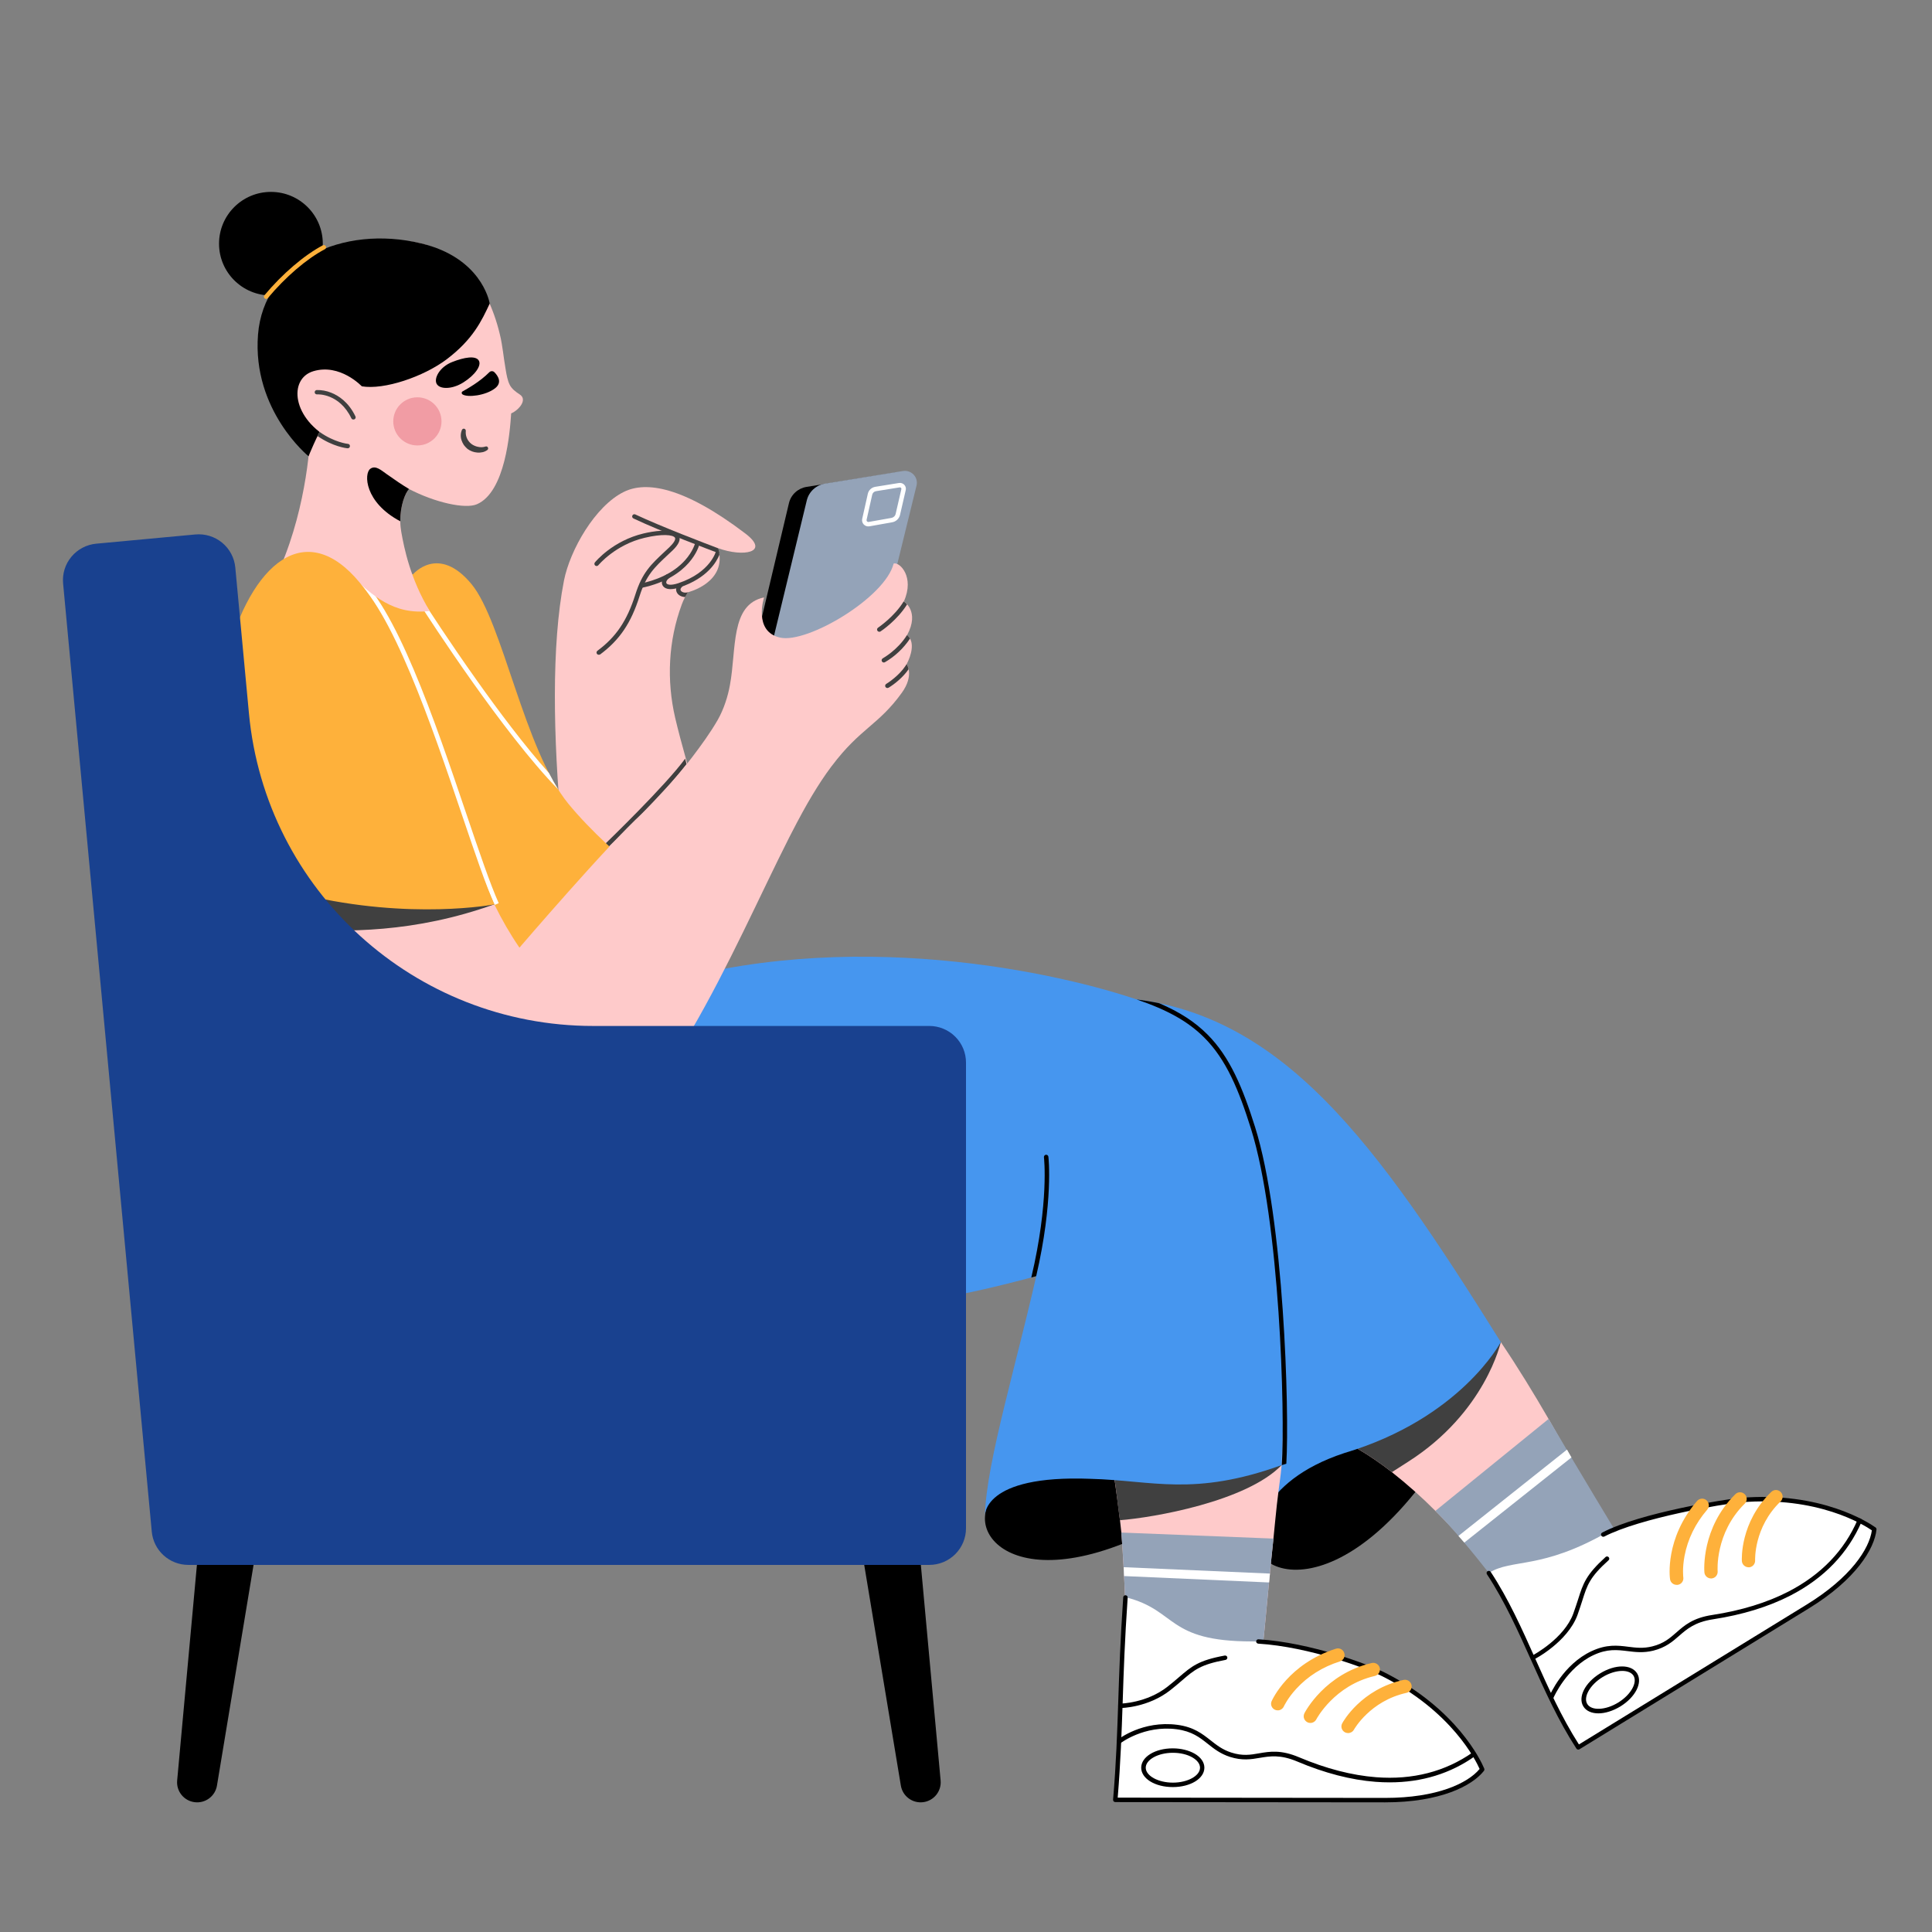 <svg width="235" height="235" viewBox="0 0 235 235" fill="none" xmlns="http://www.w3.org/2000/svg">
<rect x="0" y="0" width="235" height="235" fill="#808080" stroke="none"/>
<g clip-path="url(#clip0_618_41043)">
<g clip-path="url(#clip1_618_41043)">
<path d="M108.89 57.494L102.688 86.299L89.449 88.655L95.965 61.197C96.083 60.696 96.35 60.241 96.731 59.889C97.112 59.538 97.59 59.306 98.104 59.223L108.89 57.494Z" fill="black"/>
<path d="M111.485 59.053L104.9 85.906L91.494 88.291L98.138 60.851C98.266 60.335 98.545 59.866 98.942 59.505C99.338 59.144 99.833 58.906 100.365 58.822L109.808 57.295C110.047 57.254 110.293 57.272 110.523 57.348C110.753 57.423 110.96 57.554 111.126 57.728C111.292 57.902 111.412 58.114 111.474 58.345C111.537 58.576 111.541 58.819 111.485 59.053Z" fill="#94A3B8"/>
<path d="M105.758 64.019L108.519 63.528C108.751 63.487 108.965 63.379 109.135 63.219C109.305 63.058 109.424 62.852 109.476 62.626L110.169 59.619C110.197 59.504 110.195 59.385 110.165 59.271C110.134 59.157 110.076 59.053 109.994 58.967C109.913 58.881 109.811 58.816 109.699 58.778C109.586 58.74 109.465 58.73 109.347 58.749L106.464 59.214L106.446 59.218C106.233 59.255 106.035 59.354 105.878 59.501C105.721 59.648 105.611 59.838 105.562 60.046L104.874 63.113C104.847 63.235 104.851 63.361 104.885 63.481C104.919 63.601 104.982 63.71 105.069 63.8C105.157 63.89 105.265 63.956 105.385 63.995C105.505 64.033 105.633 64.041 105.757 64.019L105.758 64.019ZM106.541 59.748L106.55 59.746L109.432 59.281C109.462 59.276 109.492 59.279 109.52 59.288C109.548 59.298 109.574 59.314 109.594 59.335C109.614 59.357 109.629 59.383 109.636 59.411C109.644 59.44 109.644 59.469 109.638 59.498L109.637 59.5L108.943 62.508C108.915 62.631 108.851 62.743 108.759 62.83C108.666 62.917 108.55 62.975 108.425 62.997L105.663 63.488C105.627 63.495 105.591 63.492 105.556 63.481C105.521 63.47 105.49 63.451 105.465 63.425C105.44 63.399 105.421 63.368 105.412 63.333C105.402 63.299 105.401 63.262 105.408 63.227L106.096 60.163C106.121 60.059 106.176 59.964 106.256 59.89C106.335 59.816 106.434 59.767 106.541 59.748L106.541 59.748Z" fill="white"/>
</g>
<g clip-path="url(#clip2_618_41043)">
<path d="M87.354 105.396C87.354 105.396 83.49 93.168 82.126 87.313C81.065 82.743 81.292 77.936 82.927 73.529C83.122 73 83.371 72.503 83.684 72.038C83.684 72.038 88.534 70.861 87.354 66.68C90.406 67.793 93.707 67.21 90.666 64.898C83.111 59.151 78.576 58.525 75.924 59.81C72.384 61.528 69.321 66.929 68.596 70.634C65.533 86.297 69.473 115.55 72.785 129.992L84.345 120.724L87.354 105.396Z" fill="#FECACA"/>
<path d="M72.828 79.643C72.677 79.643 72.558 79.524 72.558 79.373C72.558 79.287 72.601 79.211 72.666 79.157C74.939 77.483 76.27 75.495 77.277 72.33C78.121 69.64 79.171 68.668 80.903 67.048L81.411 66.572C81.953 66.054 82.212 65.622 82.104 65.416C81.898 65.038 80.535 64.909 78.413 65.416C74.852 66.248 72.806 68.722 72.785 68.743C72.698 68.862 72.525 68.884 72.406 68.797C72.287 68.711 72.265 68.538 72.352 68.419L72.363 68.409C72.449 68.301 74.538 65.773 78.283 64.887C79.149 64.682 82.007 64.109 82.58 65.157C82.829 65.622 82.57 66.227 81.79 66.972L81.282 67.447C79.561 69.057 78.608 69.953 77.796 72.503C76.757 75.797 75.361 77.85 72.99 79.611C72.936 79.621 72.882 79.643 72.828 79.643Z" fill="#404040"/>
<path d="M87.354 66.691C85.784 66.097 80.405 64.045 77.277 62.576C77.147 62.511 76.984 62.565 76.919 62.705C76.855 62.835 76.909 62.997 77.049 63.062C80.47 64.682 86.564 66.972 87.495 67.318C87.462 67.112 87.419 66.896 87.354 66.691Z" fill="#404040"/>
<path d="M78.013 71.509C77.861 71.509 77.742 71.39 77.742 71.239C77.742 71.109 77.829 71.001 77.959 70.969C79.571 70.634 81.823 69.856 83.371 68.096C84.291 67.048 84.529 66.129 84.54 66.119C84.583 65.978 84.734 65.892 84.875 65.935C85.005 65.978 85.092 66.108 85.059 66.248C85.016 66.41 84.009 70.245 78.067 71.498C78.045 71.509 78.024 71.509 78.013 71.509Z" fill="#404040"/>
<path d="M87.105 67.004C87.094 67.026 86.477 69.608 82.516 70.936C81.541 71.26 81.141 71.099 81.065 70.947C80.989 70.796 81.087 70.548 81.368 70.332C81.487 70.245 81.509 70.072 81.422 69.954C81.336 69.835 81.162 69.813 81.043 69.9C80.567 70.267 80.383 70.796 80.589 71.196C80.675 71.358 80.924 71.66 81.563 71.66C81.942 71.649 82.321 71.574 82.678 71.444C86.076 70.31 87.181 68.301 87.505 67.48C87.484 67.242 87.44 67.015 87.375 66.788C87.256 66.778 87.126 66.875 87.105 67.004ZM73.683 102.576L74.062 102.965C74.354 102.684 80.903 96.365 83.511 92.951C83.457 92.735 83.392 92.509 83.338 92.282C80.968 95.544 73.759 102.501 73.683 102.576Z" fill="#404040"/>
<path d="M82.808 71.833C82.7 71.65 82.873 71.455 82.992 71.347C83.111 71.25 83.122 71.088 83.035 70.969C82.938 70.85 82.775 70.839 82.656 70.926L82.635 70.947C82.245 71.293 82.137 71.725 82.342 72.092C82.526 72.416 82.905 72.611 83.338 72.622C83.446 72.427 83.555 72.233 83.684 72.038C83.273 72.157 82.916 72.028 82.808 71.833Z" fill="#404040"/>
<path d="M64.299 127.972C51.321 131.904 32.628 131.71 38.181 141.767C40.605 146.153 48.106 143.841 52.111 140.935C58.735 136.128 63.065 129.063 64.299 127.972ZM164.117 176.323C156.973 178.408 152.503 181.152 152.708 187.234C152.914 193.315 168.771 195.724 182.55 163.242C182.55 163.242 177.657 171.894 164.117 176.323Z" fill="black"/>
<path d="M182.55 163.242L165.145 176.226C166.595 177.079 167.981 178.03 169.301 179.067C171.163 180.536 172.927 182.102 174.594 183.777C176.748 185.916 178.762 188.184 180.634 190.571C190.56 195.195 195.647 186.283 195.647 186.283C195.647 186.283 192.649 180.018 188.362 172.596C186.609 169.561 184.628 166.32 182.55 163.242Z" fill="#FECACA"/>
<path d="M182.55 163.242L165.145 176.226C166.595 177.079 167.981 178.03 169.301 179.067C169.951 178.646 170.611 178.224 171.293 177.792C180.688 171.797 182.55 163.242 182.55 163.242Z" fill="#404040"/>
<path d="M188.362 172.596L174.594 183.777C176.748 185.916 179.216 188.929 181.089 191.317C191.014 195.94 196.372 186.024 196.372 186.024C196.372 186.024 192.778 180.104 188.362 172.596Z" fill="#94A3B8"/>
<path d="M178.112 187.633L191.144 177.274C190.971 176.961 190.787 176.647 190.603 176.323L177.398 186.823L178.112 187.633Z" fill="white"/>
<path d="M136.159 121.351C155.923 122.766 167.44 139.099 182.55 163.242C182.55 163.242 177.668 172.532 163.511 176.745C152.827 180.266 152.698 187.234 152.698 187.234C152.698 187.234 138.8 137.576 136.159 121.351Z" fill="#4696EF"/>
<path d="M227.989 186.002C227.772 188.173 225.629 191.879 219.892 195.4L191.988 212.532C188.189 206.829 185.115 197.55 181.089 191.328C183.968 189.534 187.464 191.004 195.647 186.294C200.355 184.025 208.69 182.729 211.255 182.502C221.159 181.66 227.393 185.581 227.945 185.97C227.956 185.981 227.967 185.991 227.978 185.991L227.989 186.002Z" fill="white"/>
<path d="M191.977 212.813C191.891 212.813 191.804 212.77 191.75 212.694C189.542 209.303 187.875 205.587 186.262 201.989C184.661 198.425 183.015 194.741 180.861 191.479C180.786 191.349 180.818 191.187 180.948 191.112C181.067 191.036 181.229 191.068 181.316 191.187C183.492 194.482 185.148 198.187 186.75 201.773C188.319 205.273 189.943 208.892 192.053 212.187L219.741 195.184C225.142 191.868 227.382 188.368 227.685 186.143C226.744 185.494 221.105 181.94 211.699 182.74C209.599 182.923 199.489 184.641 195.138 186.899C195.008 186.963 194.846 186.92 194.77 186.78C194.694 186.639 194.748 186.488 194.889 186.413C199.543 183.993 209.891 182.351 211.655 182.2C221.537 181.357 227.372 185.257 228.075 185.754L228.097 185.764L228.129 185.786L228.14 185.797C228.216 185.851 228.259 185.948 228.248 186.045C228.01 188.389 225.726 192.138 220.022 195.638L192.107 212.781C192.075 212.802 192.021 212.813 191.977 212.813Z" fill="black"/>
<path d="M186.63 201.817C186.479 201.817 186.36 201.698 186.36 201.546C186.36 201.449 186.414 201.352 186.501 201.309C186.533 201.287 190.267 199.289 191.371 196.264C191.609 195.605 191.793 195.033 191.956 194.536C192.562 192.613 192.908 191.554 195.3 189.383C195.409 189.286 195.582 189.297 195.679 189.416C195.777 189.524 195.766 189.686 195.658 189.783C193.363 191.846 193.06 192.797 192.465 194.687C192.302 195.195 192.118 195.767 191.88 196.437C191.263 198.122 189.899 199.483 188.86 200.326C188.2 200.866 187.496 201.352 186.75 201.763C186.717 201.795 186.674 201.806 186.63 201.817ZM188.719 206.667C188.687 206.667 188.644 206.656 188.611 206.645C188.471 206.591 188.406 206.429 188.471 206.289C188.535 206.137 190.137 202.443 193.601 200.834C195.441 199.98 196.762 200.142 198.05 200.304C198.991 200.423 199.879 200.531 200.972 200.261C202.368 199.915 203.104 199.267 203.895 198.576C204.89 197.701 205.919 196.793 208.278 196.437C211.818 195.897 214.924 194.935 217.533 193.596C221.505 191.544 224.341 188.605 225.954 184.846C226.019 184.706 226.17 184.641 226.311 184.706C226.452 184.771 226.516 184.922 226.452 185.062C224.785 188.929 221.873 191.965 217.782 194.071C215.119 195.443 211.948 196.415 208.354 196.966C206.157 197.301 205.183 198.155 204.241 198.976C203.44 199.678 202.607 200.401 201.091 200.78C199.901 201.071 198.916 200.952 197.974 200.834C196.707 200.682 195.517 200.531 193.828 201.32C190.56 202.843 188.979 206.461 188.968 206.494C188.914 206.602 188.817 206.667 188.719 206.667Z" fill="black"/>
<path d="M194.424 208.406C193.612 208.406 192.941 208.125 192.594 207.563C191.902 206.44 192.789 204.679 194.629 203.545C196.469 202.411 198.439 202.422 199.132 203.545C199.825 204.668 198.937 206.429 197.097 207.563C196.188 208.114 195.235 208.406 194.424 208.406ZM197.324 203.243C196.61 203.243 195.733 203.502 194.922 203.999C193.395 204.938 192.551 206.429 193.071 207.272C193.59 208.114 195.311 208.028 196.837 207.088C198.364 206.148 199.208 204.658 198.688 203.815C198.439 203.437 197.941 203.243 197.324 203.243Z" fill="black"/>
<path d="M203.938 192.775C203.537 192.775 203.191 192.483 203.137 192.084C203.104 191.889 202.487 187.147 206.427 182.567C206.72 182.232 207.239 182.189 207.575 182.491C207.91 182.783 207.953 183.291 207.661 183.626C206.222 185.3 205.291 187.201 204.901 189.254C204.609 190.798 204.75 191.857 204.75 191.868C204.815 192.311 204.501 192.721 204.057 192.775H203.938ZM208.127 191.997C207.705 191.997 207.347 191.673 207.315 191.252C207.293 191.036 206.925 185.851 211.071 181.757C211.385 181.433 211.893 181.433 212.218 181.746C212.543 182.059 212.543 182.567 212.229 182.891L212.207 182.913C208.592 186.488 208.917 191.079 208.928 191.122C208.96 191.565 208.635 191.965 208.181 191.997H208.127ZM212.684 190.636C212.261 190.636 211.904 190.301 211.872 189.88C211.861 189.686 211.634 185.149 215.454 181.465C215.779 181.152 216.288 181.163 216.602 181.487C216.916 181.811 216.905 182.319 216.58 182.632C213.311 185.775 213.485 189.75 213.485 189.794C213.506 190.237 213.171 190.625 212.716 190.647L212.684 190.636Z" fill="#FEB13B"/>
<path d="M139.763 122.107C131.017 118.823 105.43 112.622 81.184 119.439L75.188 114.329L44.697 131.516C46.818 158.564 65.587 160.034 86.488 160.034C107.659 160.034 117.953 157.463 128.301 154.611C128.301 154.611 143.422 143.495 139.763 122.107Z" fill="#4696EF"/>
<path d="M134.351 176.734C131.277 176.701 120.518 175.729 119.815 184.414C119.36 189.913 131.396 196.092 155.966 175.373C155.956 175.373 145.002 176.809 134.351 176.734Z" fill="black"/>
<path d="M135.065 177.058C135.498 178.819 136.364 185.851 136.397 186.423C136.862 192.527 136.96 198.014 136.97 198.317V198.338C138.778 201.471 140.596 203.502 142.328 204.776C144.461 206.332 146.452 206.742 148.13 206.645C149.873 206.526 151.539 205.889 152.914 204.82C153.011 204.474 153.098 204.02 153.185 203.48C153.715 200.229 154.105 194.536 154.862 187.493C154.873 187.385 154.884 187.266 154.895 187.158C154.971 186.434 155.046 185.71 155.111 184.976C155.674 179.078 156.064 179.251 155.956 174.217L135.065 177.058Z" fill="#FECACA"/>
<path d="M135.477 179.38C135.769 180.99 135.953 183.183 136.224 184.911C140.272 184.598 151.615 182.643 155.901 178.203L135.477 179.38Z" fill="#404040"/>
<path d="M136.397 186.413C136.862 192.516 136.96 198.003 136.97 198.306V198.327C138.767 201.46 140.596 203.491 142.328 204.766L148.13 206.634C149.873 206.516 151.539 205.878 152.914 204.809C153.011 204.463 153.098 204.009 153.185 203.469C153.715 200.218 154.105 194.525 154.862 187.482C154.873 187.374 154.884 187.255 154.895 187.147L136.397 186.413Z" fill="#94A3B8"/>
<path d="M154.364 192.484C154.397 192.127 154.429 191.771 154.473 191.403L136.678 190.626C136.7 190.993 136.722 191.36 136.732 191.706L154.364 192.484Z" fill="white"/>
<path d="M126.655 152.515C123.83 165.478 119.923 177.814 119.804 184.425C119.804 184.425 119.403 179.37 132.63 179.877C140.218 180.072 145.186 182.07 155.912 178.203C156.226 164.268 156.226 126.169 139.774 122.118C129.21 120.649 129.957 137.37 126.655 152.515Z" fill="#4696EF"/>
<path d="M180.277 215.211C178.945 216.94 175.179 218.971 168.446 218.96L135.682 218.927C136.159 211.182 136.159 205.63 136.981 194.298C143.216 195.886 141.852 199.656 152.275 199.656C155.739 199.656 156.735 200.153 160.61 201.05C160.761 201.082 160.902 201.125 161.054 201.168L161.173 201.201C163.662 201.881 166.076 202.8 168.381 203.955C177.257 208.428 179.995 214.542 180.255 215.168L180.266 215.201L180.277 215.211Z" fill="white"/>
<path d="M168.49 219.23H168.446L135.661 219.198C135.509 219.198 135.39 219.079 135.39 218.927V218.906C135.769 214.445 135.888 210.826 136.018 206.98C136.137 203.459 136.267 199.473 136.624 194.288C136.635 194.136 136.765 194.028 136.916 194.039C137.068 194.05 137.176 194.18 137.165 194.331C136.808 199.516 136.678 203.318 136.559 207.002C136.429 210.761 136.31 214.315 135.953 218.657L168.446 218.69H168.49C174.811 218.69 178.545 216.897 179.974 215.168C179.508 214.12 176.575 208.136 168.154 203.902C166.314 202.973 159.311 200.315 153.044 199.926C152.892 199.915 152.784 199.786 152.795 199.645C152.806 199.494 152.936 199.386 153.076 199.397C159.43 199.786 166.531 202.486 168.403 203.426C177.235 207.877 180.169 214.25 180.504 215.049C180.504 215.06 180.515 215.06 180.515 215.071C180.526 215.082 180.526 215.103 180.537 215.125C180.569 215.211 180.558 215.32 180.504 215.395C179.054 217.242 175.157 219.23 168.49 219.23Z" fill="black"/>
<path d="M136.278 207.758C136.126 207.758 136.007 207.639 136.007 207.488C136.007 207.336 136.126 207.218 136.278 207.218C136.31 207.218 139.471 207.164 142.004 205.165C142.556 204.733 143.01 204.344 143.411 203.999C144.948 202.681 145.781 201.957 148.974 201.374C149.126 201.352 149.266 201.449 149.288 201.59C149.31 201.73 149.212 201.881 149.072 201.903C146.03 202.465 145.272 203.113 143.768 204.409C143.367 204.755 142.913 205.144 142.35 205.586C139.655 207.704 136.429 207.758 136.278 207.758ZM169.031 216.799C168.468 216.799 167.905 216.778 167.331 216.734C164.344 216.508 161.129 215.676 157.785 214.261C155.739 213.397 154.462 213.613 153.228 213.818C152.178 214.001 151.085 214.174 149.602 213.699C148.433 213.321 147.654 212.705 146.907 212.111C145.911 211.322 144.98 210.588 143.129 210.339C139.157 209.821 136.31 212.025 136.278 212.046C136.159 212.133 135.985 212.111 135.899 211.992C135.812 211.873 135.834 211.722 135.942 211.625C136.061 211.528 138.984 209.248 143.194 209.799C145.197 210.059 146.236 210.89 147.242 211.679C147.989 212.262 148.682 212.824 149.764 213.17C151.128 213.613 152.102 213.451 153.141 213.267C154.451 213.04 155.804 212.813 158.001 213.742C161.292 215.136 164.452 215.946 167.375 216.173C171.834 216.518 175.796 215.492 179.14 213.148C179.27 213.062 179.433 213.105 179.519 213.224C179.595 213.343 179.573 213.505 179.454 213.58C176.445 215.73 172.938 216.799 169.031 216.799Z" fill="black"/>
<path d="M142.653 217.372C140.488 217.372 138.811 216.335 138.811 215.017C138.811 213.699 140.499 212.662 142.642 212.662H142.653C143.649 212.662 144.601 212.9 145.316 213.31C146.073 213.753 146.495 214.358 146.495 215.017C146.495 216.335 144.807 217.372 142.653 217.372ZM142.653 213.202C140.867 213.202 139.363 214.034 139.363 215.017C139.363 216 140.867 216.832 142.664 216.832H142.675C144.461 216.832 145.965 216 145.965 215.017C145.965 214.563 145.64 214.12 145.056 213.775C144.428 213.407 143.573 213.202 142.675 213.202H142.653Z" fill="black"/>
<path d="M155.414 208.039C155.306 208.039 155.187 208.017 155.09 207.974C154.678 207.79 154.494 207.315 154.678 206.915C154.765 206.732 156.724 202.378 162.493 200.542C162.915 200.402 163.381 200.639 163.511 201.071C163.651 201.493 163.413 201.957 162.98 202.087C160.87 202.757 159.084 203.88 157.666 205.425C156.605 206.581 156.161 207.564 156.161 207.564C156.02 207.855 155.728 208.05 155.414 208.039ZM159.387 209.573C158.943 209.573 158.575 209.205 158.575 208.763C158.575 208.633 158.607 208.514 158.662 208.395C158.759 208.201 161.173 203.599 166.855 202.281C167.288 202.184 167.732 202.454 167.829 202.886C167.927 203.318 167.656 203.761 167.223 203.858C162.298 204.993 160.134 209.087 160.112 209.13C159.971 209.4 159.69 209.573 159.387 209.573ZM163.976 210.804C163.846 210.804 163.705 210.772 163.586 210.707C163.197 210.491 163.045 210.005 163.262 209.616C163.348 209.443 165.556 205.468 170.741 204.334C171.185 204.247 171.607 204.539 171.693 204.971C171.78 205.392 171.509 205.814 171.087 205.911C166.65 206.883 164.712 210.35 164.69 210.383C164.55 210.642 164.268 210.804 163.976 210.804ZM50.217 69.878C50.217 69.878 53.302 66.151 57.35 71.045C61.149 75.636 63.758 91.202 69.137 97.769C74.484 104.294 84.594 111.564 84.594 111.564C84.594 111.564 80.556 124.019 66.442 130.003C58.995 133.158 52.512 132.682 47.013 133.903C42.099 134.994 37.185 137.198 38.17 141.778C30.247 130.468 22.248 94.053 34.1 68.873C34.111 68.863 39.588 62.608 50.217 69.878Z" fill="#FEB13B"/>
<path d="M43.062 69.597L42.738 70.029C47.608 73.767 52.577 88.436 56.203 99.152C57.761 103.743 59.103 107.707 60.164 110.073L60.662 109.857C59.612 107.513 58.27 103.559 56.722 98.99C52.869 87.594 48.074 73.432 43.062 69.597ZM51.873 73.734L51.418 74.026C51.44 74.069 54.114 78.228 57.588 83.121C60.5 87.216 64.526 92.595 67.903 96.03C67.514 95.404 67.135 94.734 66.767 94.021C63.779 90.694 60.5 86.287 58.032 82.808C54.557 77.926 51.895 73.767 51.873 73.734Z" fill="white"/>
<path d="M34.133 68.927C42.142 63.969 43.279 75.398 52.263 74.318C49.925 70.44 49.167 66.734 48.81 64.704C48.734 64.272 48.691 63.84 48.691 63.407C48.669 61.506 49.297 59.929 49.762 59.486C52.912 61.128 56.603 61.949 58.01 61.333C61.485 59.832 62.026 52.519 62.177 50.283C63.065 49.915 64.234 48.619 63.206 47.971C62.729 47.658 62.253 47.312 61.993 46.794C61.734 46.275 61.615 45.584 61.517 45.011C61.441 44.579 61.376 44.136 61.312 43.704C61.225 43.088 61.149 42.483 61.041 41.868V41.857C60.965 41.403 60.879 40.96 60.76 40.507C60.402 39.038 59.894 37.601 59.244 36.24C57.631 32.977 54.806 30.493 51.234 29.618C49.643 29.24 47.987 29.143 46.364 29.316H46.342L46.028 29.348C36.622 30.471 32.433 40.215 36.395 46.923L37.737 51.471C37.856 53.318 37.337 61.441 34.133 68.927Z" fill="#FECACA"/>
<path opacity="0.52" d="M50.769 54.182C52.389 54.182 53.702 52.872 53.702 51.255C53.702 49.638 52.389 48.327 50.769 48.327C49.149 48.327 47.836 49.638 47.836 51.255C47.836 52.872 49.149 54.182 50.769 54.182Z" fill="#E57281"/>
<path d="M48.691 63.407C48.669 61.506 49.297 59.929 49.762 59.486C48.648 58.806 48.279 58.536 47.024 57.661C46.385 57.218 45.682 56.548 45.043 57.023C44.253 57.585 44.318 61.096 48.691 63.407ZM54.99 44.039C53.486 44.633 52.739 46.016 53.118 46.696C53.497 47.377 55.001 47.377 56.365 46.513C57.772 45.627 58.605 44.46 58.237 43.855C57.859 43.229 56.484 43.445 54.99 44.039Z" fill="black"/>
<path d="M59.06 54.312C58.768 54.409 58.465 54.42 58.162 54.355C57.87 54.301 57.588 54.182 57.339 53.998C57.22 53.912 57.123 53.804 57.025 53.685C56.744 53.329 56.614 52.875 56.657 52.421V52.411C56.668 52.281 56.571 52.162 56.441 52.141C56.343 52.13 56.246 52.184 56.192 52.281C56.019 52.681 55.997 53.134 56.138 53.545C56.203 53.75 56.3 53.944 56.419 54.128C56.549 54.301 56.7 54.463 56.863 54.603C57.209 54.863 57.62 55.014 58.053 55.046C58.27 55.068 58.486 55.046 58.692 55.003C58.909 54.96 59.103 54.863 59.287 54.733C59.396 54.647 59.407 54.495 59.32 54.387C59.277 54.312 59.168 54.279 59.06 54.312Z" fill="#404040"/>
<path d="M56.278 47.604C56.874 47.258 58.335 46.469 59.526 45.27C59.699 45.108 59.959 45.108 60.132 45.27C60.565 45.703 61.127 46.534 60.208 47.236C59.082 48.111 56.885 48.382 56.257 47.971C56.159 47.906 56.127 47.766 56.192 47.669C56.224 47.636 56.246 47.614 56.278 47.604ZM59.569 36.92C58.595 38.994 57.545 41.274 54.33 43.704C51.516 45.821 46.732 47.453 43.993 46.988C41.06 46.491 37.531 55.5 37.531 55.5C37.531 55.5 30.669 49.926 31.383 40.712C32.076 31.8 41.634 27.296 51.245 29.607C58.411 31.335 59.482 36.456 59.569 36.92Z" fill="black"/>
<path d="M43.993 46.977C43.993 46.977 41.363 44.179 38.116 45.151C35.053 46.07 35.475 50.995 40.465 53.545C41.276 53.966 42.716 54.495 43.874 54.647L43.993 46.977Z" fill="#FECACA"/>
<path d="M42.251 54.528H42.283C42.435 54.539 42.565 54.42 42.565 54.269C42.575 54.117 42.456 53.988 42.305 53.988C42.283 53.988 40.681 53.815 38.874 52.54C38.798 52.702 38.711 52.864 38.625 53.037C40.497 54.344 42.153 54.517 42.251 54.528ZM42.976 51.028C42.868 51.028 42.781 50.963 42.738 50.877C41.276 47.841 38.668 47.96 38.56 47.971C38.408 47.982 38.278 47.863 38.278 47.722C38.267 47.571 38.386 47.453 38.527 47.442C39.123 47.431 39.718 47.539 40.281 47.766C41.157 48.111 42.391 48.889 43.236 50.65C43.3 50.779 43.246 50.942 43.106 51.006C43.062 51.017 43.019 51.028 42.976 51.028Z" fill="#404040"/>
<path d="M29.771 107.265C26.426 107.092 20.505 106.681 19.207 111.92C18.395 115.172 22.118 119.482 31.405 115.312C40.735 111.121 60.132 110.008 60.132 110.008L29.771 107.265Z" fill="black"/>
<path d="M26.437 107.081C27.259 108.917 28.115 110.678 29.013 112.374C29.121 112.568 29.23 112.774 29.338 112.968C29.359 113 29.37 113.033 29.392 113.065L29.446 113.162C41.19 134.886 58.378 144.262 68.942 141.194C80.026 137.986 89.216 115.258 95.926 102.004L96.024 101.809L96.219 101.431C96.706 100.491 97.171 99.595 97.626 98.774C98.437 97.294 99.195 96.052 99.888 94.993C100.31 94.356 100.71 93.783 101.1 93.265L101.187 93.157C104.629 88.577 106.858 88.209 109.694 84.266C111.231 82.138 110.29 80.766 110.29 80.766C110.82 79.773 111.35 78.055 110.333 77.256C111.913 74.35 109.943 73.151 109.943 73.151C111.285 70.169 109.424 68.312 108.698 68.549C107.67 72.686 98.221 78.293 94.898 77.558C91.575 76.824 92.939 72.665 92.939 72.665C88.804 73.529 89.605 78.952 88.782 83.348C88.544 84.655 88.068 86.233 87.267 87.626C86.39 89.138 85.286 90.661 84.193 92.098C83.987 92.368 83.782 92.627 83.576 92.887C83.576 92.897 83.565 92.897 83.555 92.908C82.223 94.583 80.892 96.073 79.874 97.154C79.593 97.456 79.333 97.715 79.117 97.953C78.619 98.461 78.272 98.806 78.121 98.936C74.04 102.609 63.184 115.269 63.184 115.269C62.047 113.605 61.041 111.866 60.153 110.051C58.8 109.133 57.079 108.42 55.131 107.88C44.264 104.834 26.437 107.081 26.437 107.081Z" fill="#FECACA"/>
<path d="M26.437 107.081C27.259 108.917 28.115 110.678 29.013 112.374C29.121 112.568 29.23 112.774 29.338 112.968C31.319 112.838 33.31 112.838 35.302 112.968C42.077 113.433 50.466 113.465 60.132 109.997L55.109 107.826C44.264 104.834 26.437 107.081 26.437 107.081ZM106.804 76.349C106.674 76.435 106.642 76.597 106.729 76.727C106.783 76.802 106.869 76.845 106.956 76.845C107.01 76.845 107.064 76.835 107.107 76.802C107.194 76.748 109.121 75.463 110.333 73.518C110.214 73.378 110.073 73.259 109.922 73.151C108.774 75.031 106.826 76.327 106.804 76.349ZM107.378 80.075C107.248 80.151 107.194 80.313 107.27 80.442C107.313 80.529 107.41 80.583 107.508 80.583C107.551 80.583 107.594 80.572 107.638 80.55C108.861 79.838 109.9 78.855 110.69 77.677C110.603 77.515 110.474 77.364 110.322 77.245C109.186 79.081 107.389 80.064 107.378 80.075ZM107.8 83.186C107.67 83.262 107.627 83.424 107.703 83.554C107.778 83.683 107.941 83.726 108.071 83.651H108.082C108.85 83.186 109.857 82.365 110.517 81.404C110.474 81.177 110.398 80.961 110.279 80.767C110.311 80.713 110.333 80.659 110.365 80.605C109.781 81.76 108.482 82.765 107.8 83.186Z" fill="#404040"/>
<path d="M29.165 75.128C33.278 65.503 40.378 63.289 46.84 75.646C52.035 85.574 56.159 101.14 60.132 110.008C60.132 110.008 50.001 111.953 36.979 108.853C26.134 106.282 21.003 107.978 19.207 111.92C19.737 109.382 22.14 105.828 23.861 94.615C25.788 82.041 27.444 79.157 29.165 75.128Z" fill="#FEB13B"/>
<path d="M32.953 35.937C36.438 35.937 39.263 33.118 39.263 29.64C39.263 26.161 36.438 23.342 32.953 23.342C29.468 23.342 26.643 26.161 26.643 29.64C26.643 33.118 29.468 35.937 32.953 35.937Z" fill="black"/>
<path d="M32.368 36.358C32.217 36.358 32.098 36.24 32.098 36.089C32.098 36.024 32.12 35.959 32.163 35.916C34.338 33.312 37.001 31.033 39.274 29.834C39.404 29.769 39.566 29.823 39.631 29.964C39.696 30.093 39.642 30.244 39.523 30.309C37.304 31.476 34.717 33.701 32.574 36.261C32.52 36.326 32.444 36.358 32.368 36.358Z" fill="#FEB13B"/>
<path d="M152.665 137.1C151.161 132.315 149.602 128.556 146.853 125.812C145.337 124.3 143.508 123.101 141.008 122.031C140.099 121.837 139.179 121.686 138.248 121.567C142.047 122.852 144.536 124.267 146.474 126.201C149.147 128.869 150.674 132.553 152.156 137.273C155.685 148.497 156.324 171.992 155.912 178.214C156.096 178.149 156.28 178.095 156.464 178.041C156.843 171.484 156.172 148.27 152.665 137.1ZM127.521 140.698C127.5 140.546 127.37 140.449 127.218 140.46C127.067 140.482 126.969 140.611 126.98 140.762C126.991 140.816 127.608 146.218 125.443 155.389C125.638 155.335 125.844 155.281 126.038 155.227C128.149 146.131 127.532 140.752 127.521 140.698Z" fill="black"/>
</g>
<g clip-path="url(#clip3_618_41043)">
<path d="M112.293 219.209C112.92 219.129 113.491 218.809 113.886 218.317C114.281 217.826 114.47 217.201 114.413 216.574L111.827 188.366C111.81 188.181 111.756 188.001 111.667 187.837C111.579 187.674 111.459 187.529 111.313 187.413C111.168 187.296 111 187.21 110.821 187.16C110.641 187.109 110.453 187.096 110.268 187.119L106.127 187.648C105.942 187.673 105.764 187.734 105.603 187.828C105.443 187.922 105.303 188.047 105.192 188.196C105.081 188.346 105.001 188.515 104.957 188.696C104.914 188.876 104.907 189.064 104.937 189.247L109.576 217.192C109.679 217.814 110.019 218.371 110.526 218.747C111.033 219.124 111.666 219.289 112.293 219.209ZM23.67 219.209C23.043 219.129 22.471 218.81 22.076 218.318C21.68 217.826 21.491 217.201 21.549 216.574L24.134 188.366C24.151 188.181 24.205 188.001 24.294 187.837C24.382 187.674 24.503 187.529 24.648 187.413C24.794 187.296 24.961 187.21 25.141 187.16C25.32 187.109 25.508 187.096 25.694 187.119L29.835 187.648C30.02 187.672 30.198 187.733 30.358 187.828C30.519 187.922 30.659 188.047 30.77 188.196C30.881 188.345 30.961 188.515 31.005 188.696C31.049 188.876 31.055 189.064 31.025 189.247L26.39 217.192C26.287 217.814 25.946 218.372 25.439 218.748C24.931 219.125 24.297 219.29 23.67 219.209Z" fill="black"/>
<path d="M28.62 69.028L30.281 86.774C32.296 108.319 50.436 124.793 72.146 124.793H113.032C113.619 124.792 114.2 124.907 114.742 125.131C115.284 125.354 115.776 125.682 116.191 126.095C116.606 126.508 116.935 126.999 117.16 127.539C117.385 128.079 117.5 128.658 117.5 129.243V185.897C117.5 187.077 117.03 188.209 116.192 189.044C115.355 189.879 114.219 190.348 113.035 190.348H22.907C21.795 190.348 20.723 189.934 19.901 189.187C19.078 188.44 18.565 187.415 18.462 186.311L7.676 70.975C7.621 70.393 7.682 69.806 7.855 69.248C8.029 68.69 8.31 68.171 8.685 67.721C9.059 67.271 9.519 66.899 10.037 66.626C10.556 66.353 11.123 66.185 11.707 66.131L23.76 65.01C24.344 64.956 24.933 65.017 25.493 65.189C26.053 65.362 26.574 65.643 27.025 66.016C27.477 66.389 27.85 66.847 28.123 67.364C28.397 67.881 28.566 68.446 28.62 69.028Z" fill="#19418F"/>
</g>
</g>
<defs>
<clipPath id="clip0_618_41043">
<rect width="234.333" height="234.333" fill="white" transform="translate(0.333)"/>
</clipPath>
<clipPath id="clip1_618_41043">
<rect width="27.003" height="27.461" fill="white" transform="matrix(-0.985 0.175 0.175 0.985 111.225 56.888)"/>
</clipPath>
<clipPath id="clip2_618_41043">
<rect width="209.161" height="195.888" fill="white" transform="translate(19.098 23.342)"/>
</clipPath>
<clipPath id="clip3_618_41043">
<rect width="109.844" height="154.239" fill="white" transform="translate(7.656 64.991)"/>
</clipPath>
</defs>
</svg>

